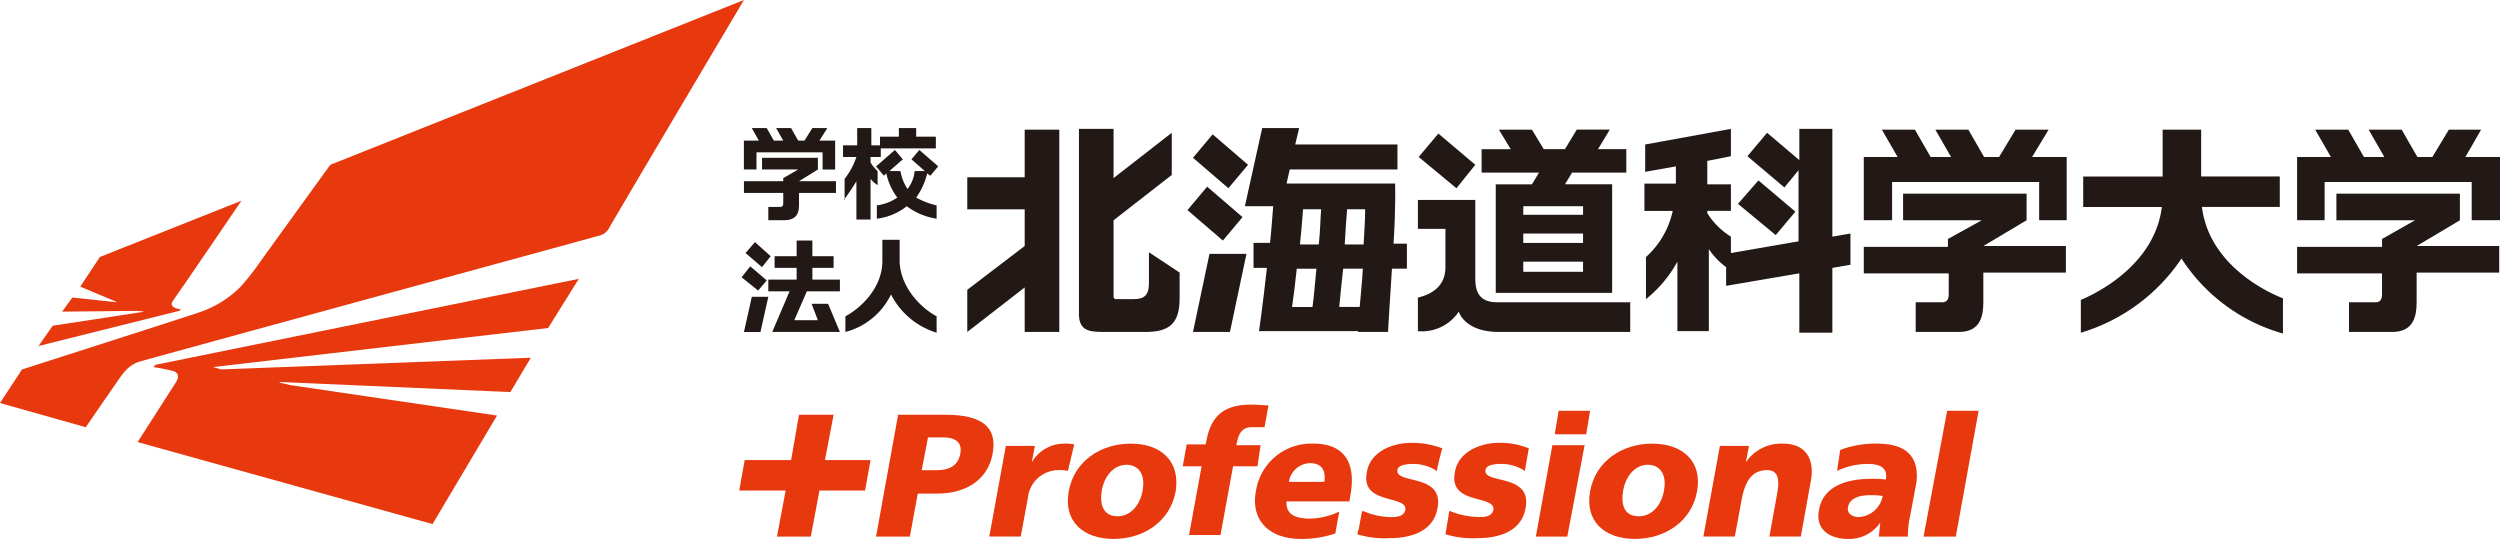 <svg id="横組みロゴ" xmlns="http://www.w3.org/2000/svg" width="334" height="72" viewBox="0 0 334 72">
  <g id="グループ_96" data-name="グループ 96">
    <g id="グループ_95" data-name="グループ 95">
      <path id="パス_159" data-name="パス 159" d="M44.127,22.017s-8.615,11.9-9.351,12.939A34.638,34.638,0,0,1,32.15,38.3a14.1,14.1,0,0,1-5.568,3.443c-.525.209-23.64,7.617-23.64,7.617L0,53.843l11.452,3.235s3.887-5.635,4.1-5.948c1.156-1.67,1.786-2.5,3.467-2.922.63-.209,60.2-16.487,60.937-16.7a2.063,2.063,0,0,0,1.366-.939C81.425,30.261,99.391,0,99.391,0Z" fill="#e8380d"/>
      <path id="パス_160" data-name="パス 160" d="M76.441,35.7,19.916,47.178l-.315.313c.735.1,2.311.417,2.627.522.525.1.946.626.42,1.461-.21.313-5.148,8.035-5.148,8.035L56.9,68.465l8.615-14.5-27.632-4.07s-1.261-.313-1.366-.313c0,0-.105-.1,0-.1S67.3,50.83,67.3,50.83l2.732-4.591L28.637,47.8l-1.051-.313h0l44.757-5.217Z" transform="translate(0.886 1.552)" fill="#e8380d"/>
      <path id="パス_161" data-name="パス 161" d="M23.917,40.2c-1.156-.1-1.471-.626-1.051-1.148S32.007,25.7,32.007,25.7L13.1,33.213l-2.627,3.965L15.2,39.161l.105.1h0l-5.884-.626L8.052,40.517l9.981-.1s.946.1,1.051.1h0L6.791,42.4,4.9,45.109l18.807-4.7Z" transform="translate(0.248 1.117)" fill="#e8380d"/>
      <path id="パス_162" data-name="パス 162" d="M106.608,53.1h-4.623l-1.051,6.052h-6.2L94,63.222h6.2l-1.156,6.157h4.518l1.156-6.157h6.094l.735-4.07h-6.094Z" transform="translate(4.761 2.309)" fill="#e8380d"/>
      <path id="パス_163" data-name="パス 163" d="M120.646,53.1h-6.3L111.4,69.378h4.518l1.051-5.739h2.522c4.1,0,6.829-1.983,7.46-5.217.735-3.652-1.366-5.322-6.3-5.322m2,5.217c-.315,1.67-1.576,2.191-3.152,2.191h-2l.841-4.383h2c1.471,0,2.627.522,2.311,2.191" transform="translate(5.642 2.309)" fill="#e8380d"/>
      <path id="パス_164" data-name="パス 164" d="M137.147,56.9a6.032,6.032,0,0,0-1.366-.1,4.993,4.993,0,0,0-4.308,2.5h0l.42-2.191h-3.887l-2.206,12.1H130l.946-5.113a4.135,4.135,0,0,1,3.992-3.757,5.587,5.587,0,0,1,1.366.1Z" transform="translate(6.371 2.47)" fill="#e8380d"/>
      <path id="パス_165" data-name="パス 165" d="M144.206,56.8c-3.992,0-7.565,2.3-8.3,6.365-.735,3.965,1.891,6.365,5.989,6.365,3.992,0,7.565-2.3,8.3-6.365.63-4.07-2-6.365-5.989-6.365m1.576,6.261c-.315,1.774-1.471,3.443-3.362,3.443s-2.416-1.565-2.1-3.443c.315-1.774,1.471-3.443,3.362-3.443,1.891.1,2.417,1.67,2.1,3.443" transform="translate(6.877 2.47)" fill="#e8380d"/>
      <path id="パス_166" data-name="パス 166" d="M160.8,57.226h-3.257l.105-.417c.21-1.148.735-1.983,1.891-1.983h1.786l.525-2.922c-.735,0-1.366-.1-2.311-.1-3.362,0-5.358,1.252-5.989,4.9l-.105.417h-2.521l-.525,2.922h2.522l-1.681,9.183h4.2l1.681-9.183h3.257Z" transform="translate(7.617 2.252)" fill="#e8380d"/>
      <path id="パス_167" data-name="パス 167" d="M167.376,56.8a7.472,7.472,0,0,0-7.67,6.365c-.735,3.965,1.891,6.365,5.989,6.365a13.83,13.83,0,0,0,4.623-.73l.525-2.922a9.6,9.6,0,0,1-3.887.939c-2.1,0-3.257-.626-3.152-2.3h8.405l.105-.73c.735-3.861-.315-6.991-4.938-6.991m1.471,5.113h-4.728a2.925,2.925,0,0,1,2.837-2.5c1.681,0,2.1,1.148,1.891,2.5" transform="translate(8.082 2.47)" fill="#e8380d"/>
      <path id="パス_168" data-name="パス 168" d="M191.155,59.517a5.684,5.684,0,0,1,3.257.939l.525-3.026a10.064,10.064,0,0,0-3.992-.73c-2.416,0-5.463,1.148-5.884,3.965-.84,4.383,5.463,2.922,5.148,5.009-.21.835-1.051.939-1.891.939a10.777,10.777,0,0,1-3.992-.835l-.525,3.13a12.407,12.407,0,0,0,4.308.522c2.732,0,5.884-.835,6.409-4.07.841-4.591-5.673-3.13-5.358-5.009,0-.626,1.051-.835,2-.835" transform="translate(9.309 2.465)" fill="#e8380d"/>
      <path id="パス_169" data-name="パス 169" d="M179.955,59.517a5.684,5.684,0,0,1,3.257.939L183.527,59l.42-1.565a11.126,11.126,0,0,0-4.2-.73c-2.416,0-5.463,1.148-5.884,3.965-.84,4.383,5.463,2.922,5.148,5.009-.21.835-1.051.939-1.891.939a9.211,9.211,0,0,1-3.782-.835v.1a.1.1,0,0,1-.105-.1l-.42,2.3-.21.73h0v.1a12.407,12.407,0,0,0,4.308.522c2.732,0,5.884-.835,6.409-4.07.841-4.591-5.673-3.13-5.358-5.009,0-.626,1.051-.835,2-.835" transform="translate(8.741 2.465)" fill="#e8380d"/>
      <path id="パス_170" data-name="パス 170" d="M198.225,52.6l-.525,3.13h4.2l.525-3.13Z" transform="translate(10.012 2.287)" fill="#e8380d"/>
      <path id="パス_171" data-name="パス 171" d="M195.3,69.209h4.2L201.814,57h-4.308Z" transform="translate(9.891 2.478)" fill="#e8380d"/>
      <path id="パス_172" data-name="パス 172" d="M210.506,56.8c-3.992,0-7.565,2.3-8.3,6.365-.735,3.965,1.891,6.365,5.989,6.365,3.992,0,7.565-2.3,8.3-6.365s-2-6.365-5.989-6.365m1.576,6.261c-.315,1.774-1.471,3.443-3.362,3.443-2,0-2.417-1.565-2.1-3.443.315-1.774,1.471-3.443,3.362-3.443,1.891.1,2.417,1.67,2.1,3.443" transform="translate(10.234 2.47)" fill="#e8380d"/>
      <path id="パス_173" data-name="パス 173" d="M227.212,56.8a5.694,5.694,0,0,0-4.938,2.5h0l.42-2.191h-3.887l-2.206,12.1h4.2l.946-5.113c.525-2.609,1.576-3.757,3.362-3.757,1.156,0,1.786.73,1.366,3.026l-1.051,5.843h4.2l1.366-7.617c.42-2.5-.525-4.8-3.782-4.8" transform="translate(10.97 2.47)" fill="#e8380d"/>
      <path id="パス_174" data-name="パス 174" d="M239.184,56.8a13.478,13.478,0,0,0-5.043.835l-.42,2.817a9.413,9.413,0,0,1,4.1-.939c1.471,0,2.732.417,2.416,2.087a10.876,10.876,0,0,0-1.891-.1c-2.206,0-6.409.417-7.039,4.174-.525,2.609,1.471,3.861,3.887,3.861a5.067,5.067,0,0,0,4.308-2.191h0c-.105.626-.105,1.252-.21,1.878h3.887a12.868,12.868,0,0,1,.315-2.817l.841-4.487c.42-3.861-2-5.113-5.148-5.113m-2.522,9.809c-.946,0-1.681-.522-1.471-1.357.21-1.148,1.471-1.565,2.837-1.565a9.678,9.678,0,0,1,1.786.1,3.449,3.449,0,0,1-3.152,2.817" transform="translate(11.71 2.47)" fill="#e8380d"/>
      <path id="パス_175" data-name="パス 175" d="M247.752,52.6,244.6,69.4h4.308l3.047-16.8Z" transform="translate(12.388 2.287)" fill="#e8380d"/>
    </g>
    <path id="パス_176" data-name="パス 176" d="M151.7,42.935h4.938L158.844,32.5h-4.938Z" transform="translate(7.683 1.413)" fill="#221815"/>
    <path id="パス_177" data-name="パス 177" d="M159.055,21.27l-4.728-4.07L151.7,20.33l4.728,4.07Z" transform="translate(7.683 0.748)" fill="#221815"/>
    <path id="パス_178" data-name="パス 178" d="M158.355,27.97l-4.728-4.07L151,27.03l4.728,4.07Z" transform="translate(7.647 1.039)" fill="#221815"/>
    <path id="パス_179" data-name="パス 179" d="M240.782,23.591h19.647V28.7h3.677V20.252h-4.623L261.69,16.6h-4.413l-2.206,3.652h-2l-2.1-3.652h-4.413l2.1,3.652H245.93l-2.1-3.652h-4.413l2.1,3.652H237V28.7h3.782Z" transform="translate(12.003 0.722)" fill="#221815"/>
    <path id="パス_180" data-name="パス 180" d="M248.347,38.261c0,.73-.315,1.043-.841,1.043h-3.572V43.27h5.779c2.837,0,3.257-2.087,3.257-3.965V35.339H264V31.791H252.97l5.779-3.443V24.8h-16.5v3.548H252.76l-4.518,2.5V31.9H237v3.548h11.347v2.817Z" transform="translate(12.003 1.078)" fill="#221815"/>
    <path id="パス_181" data-name="パス 181" d="M278.048,33.817A23.8,23.8,0,0,0,291.6,43.835v-4.7c-3.677-1.461-9.981-5.322-10.822-12.209h10.4v-4.07H280.675V16.6h-5.148v6.261H264.915v4.07h10.506c-.84,6.887-7.144,10.852-10.822,12.417V43.73a24.7,24.7,0,0,0,13.448-9.913" transform="translate(13.401 0.722)" fill="#221815"/>
    <path id="パス_182" data-name="パス 182" d="M196.07,22.339l-.946,1.565h-4.833v14.5h15.55V23.9h-6.3l.946-1.565h7.249v-3.13H203.95l1.576-2.609h-4.413l-1.576,2.609H196.7L195.124,16.6h-4.413l1.576,2.609H188.4v3.13h7.67Zm5.884,13.252h-7.985V34.235h7.985Zm0-3.861h-7.985V30.478h7.985Zm0-3.757h-7.985V26.826h7.985Z" transform="translate(9.542 0.722)" fill="#221815"/>
    <path id="パス_183" data-name="パス 183" d="M140.352,43.63h5.779c3.152,0,4.518-1.148,4.518-4.487V35.7l-4.1-2.713v4.174c0,1.67-.735,2.087-2.1,2.087h-2.206c-.42,0-.42-.209-.42-.417V28.709l7.775-6.052V17.022l-7.775,6.052V16.5H137.2V41.439c.105,1.878,1.156,2.191,3.152,2.191" transform="translate(6.949 0.717)" fill="#221815"/>
    <path id="パス_184" data-name="パス 184" d="M130.67,43.626h4.623V16.6H130.67v6.365H123v4.278h7.67v4.9L123,37.991v5.635l7.67-5.948Z" transform="translate(6.229 0.722)" fill="#221815"/>
    <path id="パス_185" data-name="パス 185" d="M185.763,40.522s.735,2.713,5.358,2.713h17.546V39.27H190.912c-2.1,0-2.942-1.043-2.942-3.13V25.6H180.3v3.861h3.677v5.113c0,2.3-1.471,3.548-3.677,4.07V43.13a5.918,5.918,0,0,0,5.463-2.609" transform="translate(9.131 1.113)" fill="#221815"/>
    <path id="パス_186" data-name="パス 186" d="M187.965,21.274,183.027,17.1,180.4,20.23l5.043,4.174Z" transform="translate(9.136 0.743)" fill="#221815"/>
    <path id="パス_187" data-name="パス 187" d="M223.732,23.1,221,26.23l5.043,4.174,2.627-3.13Z" transform="translate(11.193 1.004)" fill="#221815"/>
    <path id="パス_188" data-name="パス 188" d="M209.31,33.613v5.635a16.679,16.679,0,0,0,4.2-5.009v9.287h4.2V32.57a9.732,9.732,0,0,0,2.311,2.4v2.5L229.8,35.8v7.93h4.413V35.074l2.417-.417V30.483l-2.417.417V16.5H229.8v4.174l-4.308-3.652-2.627,3.13,4.938,4.174,1.891-2.3v9.5l-9.036,1.565V30.9a9.96,9.96,0,0,1-3.152-3.13v-.313h3.152V23.909h-3.152v-3.13l3.152-.626V16.5l-11.452,2.087v3.652l4.1-.73v2.3h-4.2v3.652h3.782a11.57,11.57,0,0,1-3.572,6.157" transform="translate(10.59 0.717)" fill="#221815"/>
    <path id="パス_189" data-name="パス 189" d="M173.429,43.635h3.992s.21-3.652.525-8.452h2V31.843h-1.786c.315-4.9.21-8.035.21-8.035h-14.5l.42-1.878h14.394V18.591H165.024l.525-2.191h-4.938L158.3,26.835h3.782c-.105,1.252-.21,2.922-.42,4.9h-2.206v3.339h1.786c-.525,4.8-1.051,8.452-1.051,8.452h13.238Zm.21-3.339h-2.732c.105-1.357.315-3.13.525-5.113h2.627c-.105,1.983-.315,3.757-.42,5.113m-2-8.348q.158-2.817.315-4.7h2.417c0,1.252-.105,2.817-.21,4.7Zm-5.568-4.7h2.416c-.105,1.252-.105,2.817-.315,4.7h-2.521c.21-1.878.315-3.443.42-4.7M164.6,40.3c.21-1.357.42-3.13.63-5.113h2.627c-.21,1.983-.315,3.652-.525,5.113Z" transform="translate(8.017 0.713)" fill="#221815"/>
    <path id="パス_190" data-name="パス 190" d="M295.777,23.591h19.647V28.7h3.782V20.252h-4.623l2.1-3.652h-4.308l-2.206,3.652h-2l-2.1-3.652h-4.413l2.1,3.652H301.03l-2.1-3.652h-4.413l2.1,3.652H292.1V28.7h3.677Z" transform="translate(14.793 0.722)" fill="#221815"/>
    <path id="パス_191" data-name="パス 191" d="M303.447,38.261c0,.73-.315,1.043-.841,1.043h-3.572V43.27h5.778c2.837,0,3.257-2.087,3.257-3.965V35.339H319.1V31.791H308.07l5.779-3.443V24.8h-16.5v3.548H307.86l-4.413,2.5V31.9H292.1v3.548h11.347v2.817Z" transform="translate(14.793 1.078)" fill="#221815"/>
    <path id="パス_192" data-name="パス 192" d="M107.305,26s.946-1.252,1.681-2.5v5.113h1.891V23.183a3.617,3.617,0,0,0,.946.835V22.139a4.555,4.555,0,0,1-.946-1.148v-.73h1.366V19.113H119.6V17.548h-2.627V16.4H114.66v1.148h-2.522V18.7h-1.156V16.4h-1.891v2.3H107.2v1.565h1.786a9.827,9.827,0,0,1-1.576,2.922V26Z" transform="translate(5.429 0.713)" fill="#221815"/>
    <path id="パス_193" data-name="パス 193" d="M96.281,19.635h8.825v2.3h1.681V18.07h-2.1l1.051-1.67h-2l-1.051,1.67h-.841L100.9,16.4h-2l.946,1.67H98.592l-.946-1.67h-2l.946,1.67h-2V21.93h1.681Z" transform="translate(4.791 0.713)" fill="#221815"/>
    <path id="パス_194" data-name="パス 194" d="M99.853,25.1v1.148c0,.313-.105.522-.42.522H97.857v1.774h2.1c1.261,0,2-.522,2-1.983V24.9h4.938V23.33h-4.938l2.522-1.565V20.2h-7.46v1.565h4.833l-2,1.148v.417H94.6V24.9h5.253Z" transform="translate(4.791 0.878)" fill="#221815"/>
    <path id="パス_195" data-name="パス 195" d="M118.649,22.643l1.051-1.252L117.179,19.2l-1.051,1.252,1.786,1.565h-1.366a4.474,4.474,0,0,1-.946,2.4,6.379,6.379,0,0,1-.946-2.4h-1.471l1.786-1.565L113.922,19.2,111.4,21.391l1.051,1.252.315-.313a8.421,8.421,0,0,0,1.471,3.235,6.387,6.387,0,0,1-2.732,1.043v1.774a7.841,7.841,0,0,0,3.992-1.67,8.863,8.863,0,0,0,3.992,1.67V26.609a11.2,11.2,0,0,1-2.732-1.043,9.217,9.217,0,0,0,1.471-3.235Z" transform="translate(5.642 0.835)" fill="#221815"/>
    <path id="パス_196" data-name="パス 196" d="M114.749,33.726V30.7h-2.311v3.026c-.105,3.652-3.152,6.261-4.938,7.2v2.087A9.374,9.374,0,0,0,113.594,38a10.15,10.15,0,0,0,6.094,5.113V40.926c-1.786-.939-4.728-3.548-4.938-7.2" transform="translate(5.444 1.335)" fill="#221815"/>
    <path id="パス_197" data-name="パス 197" d="M103.584,34.452h2.837V32.887h-2.837V30.8h-2.1v2.087H98.541v1.565h2.942v1.565H97.7v1.565h2.837l-2.311,5.426h9.036l-1.576-3.757h-2.206l.841,2.191h-3.152l1.681-3.861h4.413V36.017h-3.677Z" transform="translate(4.948 1.339)" fill="#221815"/>
    <path id="パス_198" data-name="パス 198" d="M94.6,42.7h2.206L97.857,38H95.651Z" transform="translate(4.791 1.652)" fill="#221815"/>
    <path id="パス_199" data-name="パス 199" d="M94.8,32.461l2.206,1.878,1.156-1.461L96.061,31Z" transform="translate(4.801 1.348)" fill="#221815"/>
    <path id="パス_200" data-name="パス 200" d="M97.662,35.978,95.456,34.1,94.3,35.561l2.206,1.774Z" transform="translate(4.776 1.483)" fill="#221815"/>
  </g>
</svg>
